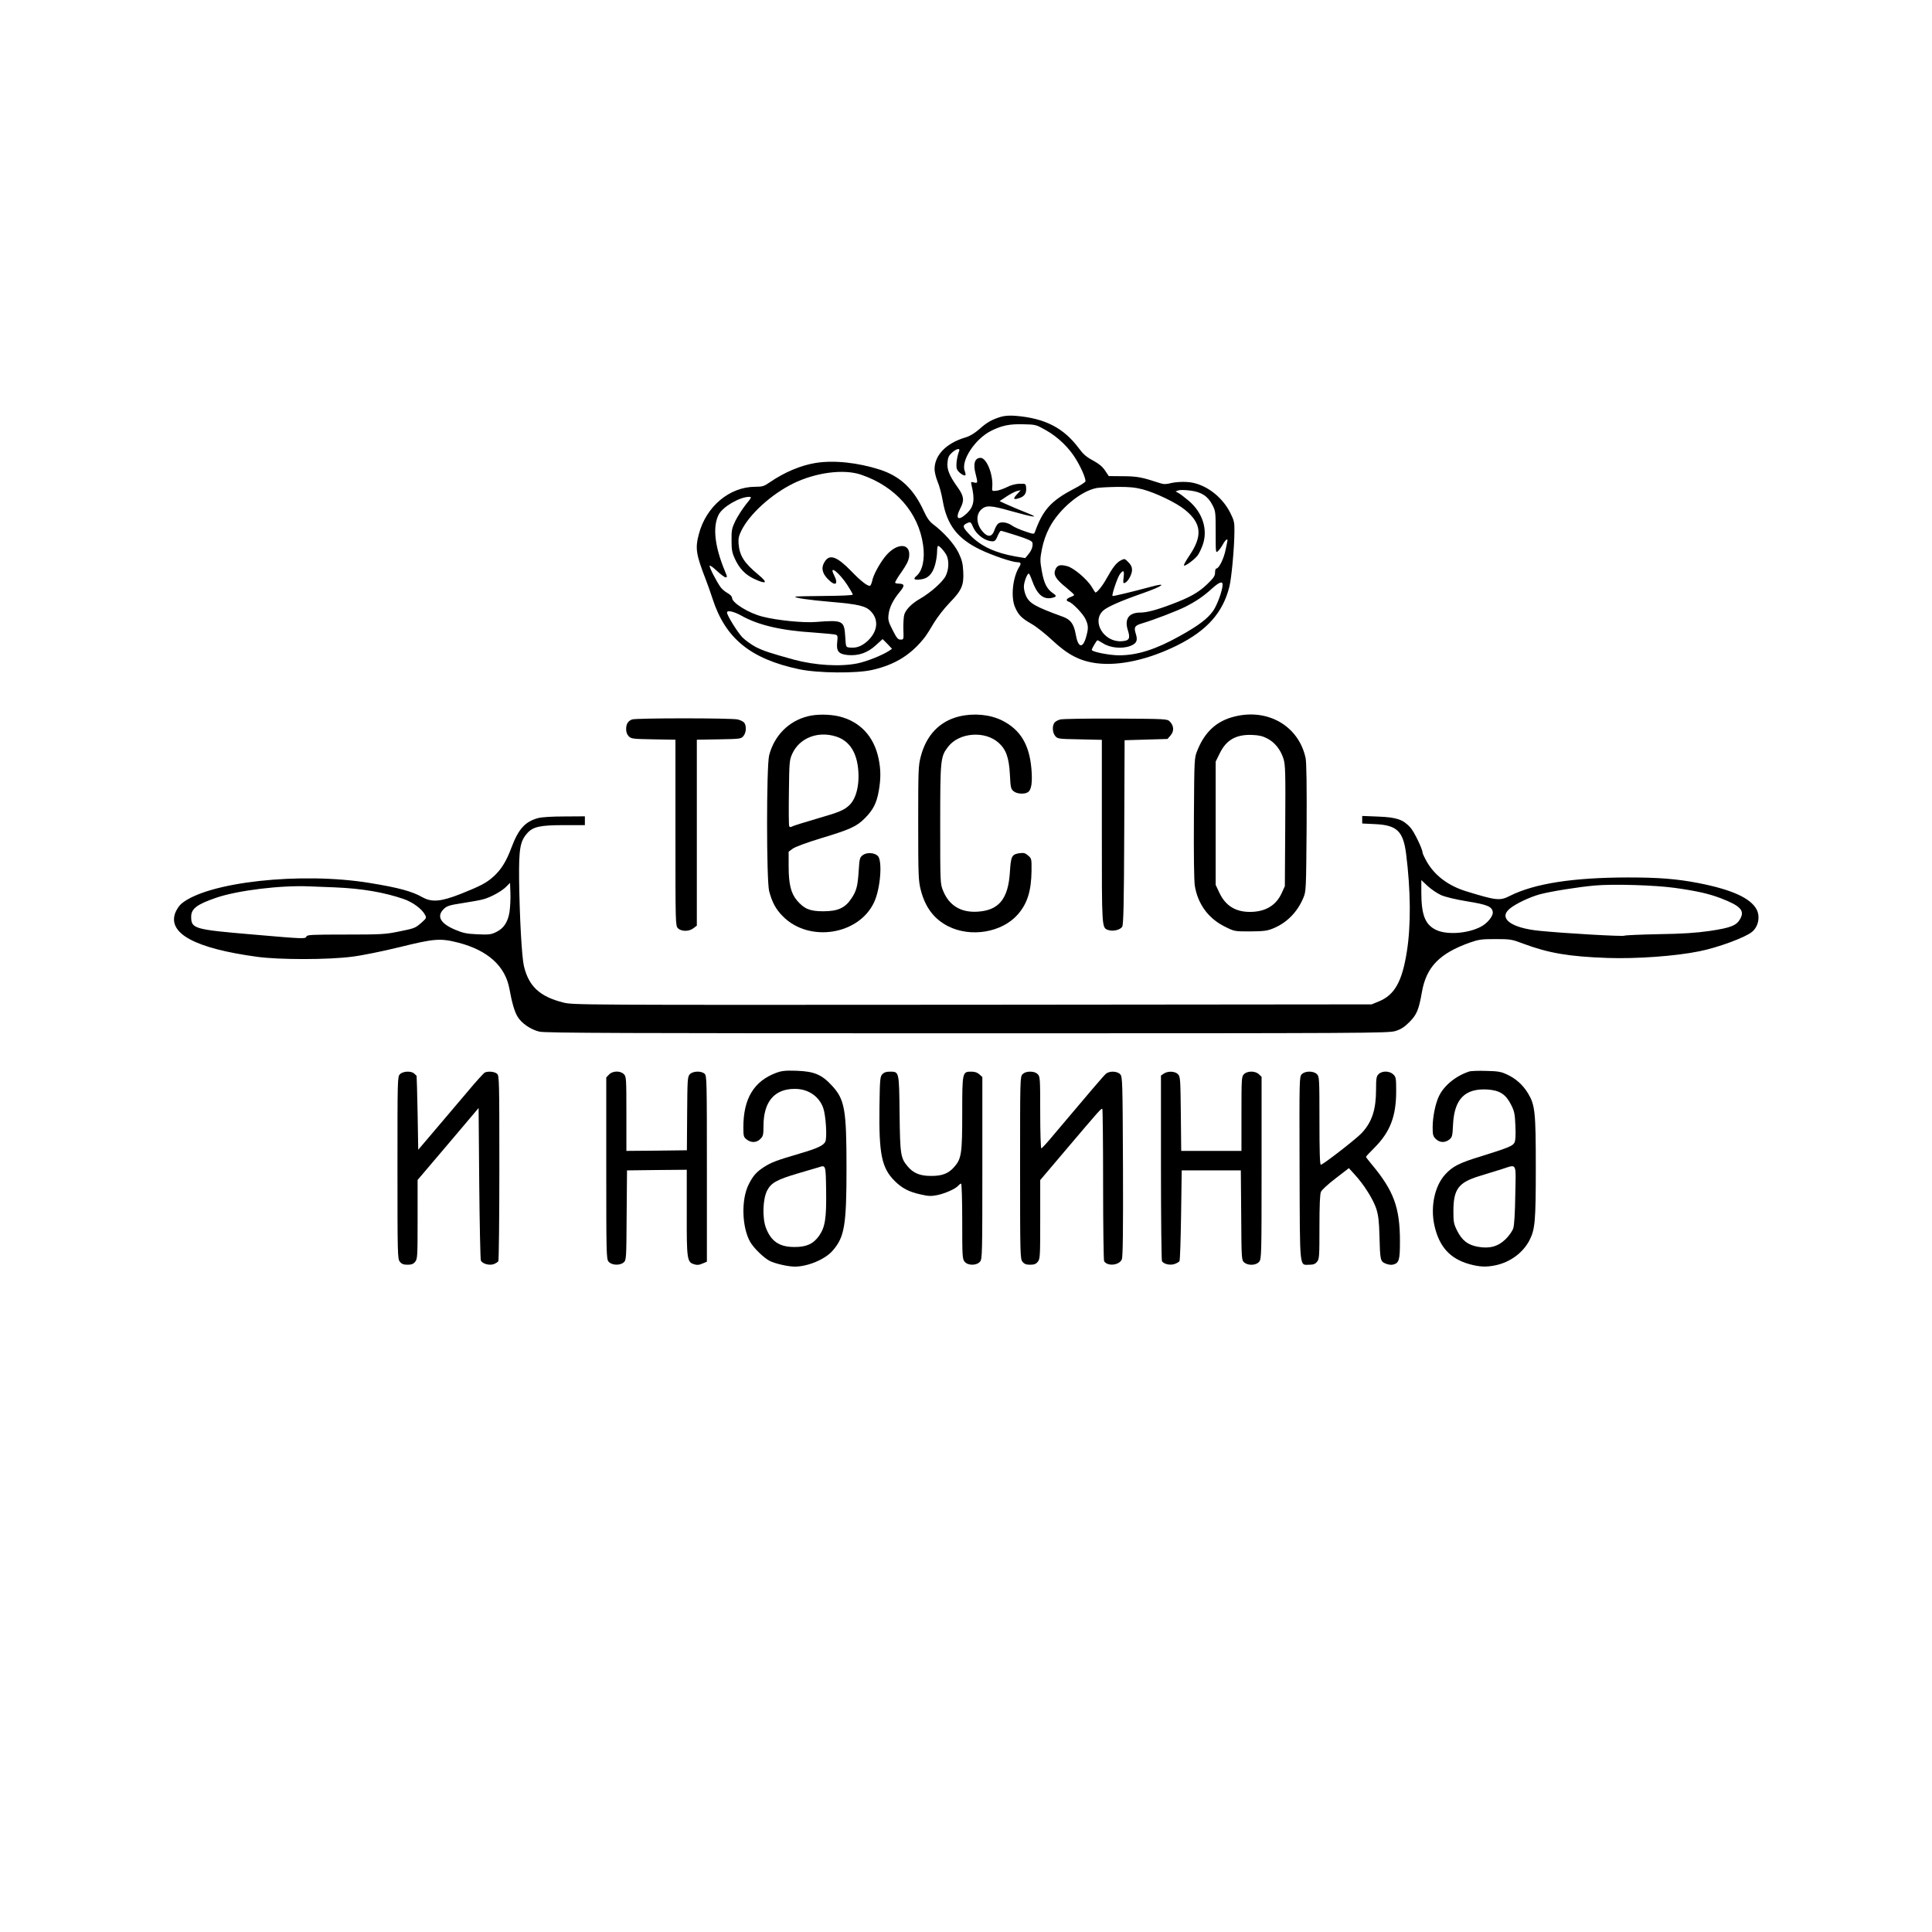 <?xml version="1.0" encoding="UTF-8" standalone="no"?> <svg xmlns="http://www.w3.org/2000/svg" version="1.0" width="1536pt" height="1536pt" viewBox="0 0 1536 1536" preserveAspectRatio="xMidYMid meet"><g transform="translate(0,1536) scale(0.1,-0.1)" fill="#000000" stroke="none"><path d="M7960 12047 c-71 -21 -113 -44 -173 -98 -38 -33 -73 -55 -109 -66 -154 -45 -248 -141 -248 -253 0 -22 11 -67 24 -99 14 -31 32 -100 41 -152 33 -192 117 -301 297 -388 95 -46 256 -101 297 -101 27 0 31 -10 16 -34 -54 -84 -71 -245 -34 -326 27 -61 51 -85 133 -132 39 -23 112 -81 164 -130 122 -114 218 -164 351 -181 182 -23 415 30 644 144 235 118 360 260 411 465 17 67 39 307 40 434 1 77 -2 91 -33 153 -69 137 -210 238 -344 245 -39 3 -94 -1 -124 -8 -42 -11 -61 -11 -91 -1 -147 48 -179 54 -292 55 l-115 1 -30 45 c-21 31 -49 54 -97 80 -51 27 -77 50 -110 95 -121 163 -270 240 -503 259 -44 4 -87 1 -115 -7z m355 -107 c99 -56 188 -143 243 -237 42 -71 72 -142 72 -169 0 -7 -44 -36 -99 -64 -176 -93 -241 -165 -304 -342 -6 -16 -12 -15 -79 8 -40 13 -86 34 -101 45 -36 26 -87 34 -110 17 -10 -7 -24 -31 -31 -53 -19 -55 -52 -59 -94 -11 -50 57 -55 134 -11 175 38 35 75 34 229 -10 186 -52 241 -60 145 -21 -80 32 -118 48 -183 77 l-45 21 54 36 c30 20 68 40 84 44 l30 7 -29 -32 c-35 -37 -30 -47 18 -31 42 14 58 39 54 83 -3 32 -4 32 -53 31 -33 -1 -69 -11 -102 -28 -29 -14 -67 -27 -85 -28 -32 -3 -32 -2 -29 34 7 98 -46 228 -93 228 -46 0 -61 -47 -40 -126 19 -74 18 -77 -12 -70 -25 7 -26 5 -20 -21 28 -118 19 -169 -36 -223 -70 -66 -97 -46 -53 39 33 63 29 96 -21 166 -66 92 -87 143 -81 199 3 40 11 55 36 78 36 32 67 38 56 11 -18 -46 -27 -119 -17 -143 10 -25 57 -58 67 -48 3 3 1 18 -5 33 -32 83 81 254 208 319 86 43 147 56 257 53 99 -2 102 -3 180 -47z m768 -470 c105 -28 270 -107 339 -164 132 -108 140 -208 32 -366 -26 -39 -45 -73 -41 -76 8 -8 81 45 108 79 11 15 30 53 41 85 43 122 -1 259 -114 353 -32 27 -68 54 -80 60 l-22 12 22 8 c12 5 54 4 94 -1 89 -11 141 -44 177 -115 25 -47 26 -57 26 -217 0 -161 0 -166 18 -150 10 9 28 33 39 54 12 21 25 38 30 38 10 0 11 8 -8 -80 -14 -72 -53 -150 -74 -150 -6 0 -10 -15 -10 -32 0 -27 -11 -43 -64 -94 -68 -65 -137 -104 -284 -159 -115 -44 -195 -65 -245 -65 -92 0 -128 -50 -101 -138 22 -69 13 -86 -49 -90 -140 -9 -240 154 -148 242 32 31 145 80 320 141 159 56 197 87 61 50 -156 -42 -302 -77 -305 -73 -8 8 38 143 57 171 29 40 38 33 31 -23 -5 -44 -4 -50 10 -44 25 9 57 68 57 103 0 23 -9 42 -30 62 -28 29 -30 29 -59 14 -35 -18 -64 -55 -114 -145 -32 -59 -82 -120 -90 -109 -2 2 -14 21 -26 41 -38 63 -145 154 -197 167 -57 15 -79 8 -94 -28 -17 -41 4 -76 85 -141 36 -30 65 -56 65 -60 0 -3 -13 -11 -30 -17 -34 -13 -39 -29 -12 -37 30 -10 114 -97 133 -140 23 -50 23 -73 3 -143 -27 -93 -64 -82 -82 25 -14 80 -40 116 -100 138 -222 81 -267 106 -295 167 -9 19 -17 52 -17 72 0 36 26 105 39 105 4 0 15 -24 25 -52 39 -111 87 -155 156 -142 41 9 44 16 11 38 -48 33 -71 79 -88 174 -15 84 -15 97 1 179 12 59 31 114 59 168 77 147 248 291 375 315 20 4 94 8 163 9 96 1 143 -4 202 -19z m-1345 -304 c22 -49 76 -94 126 -106 42 -9 50 -5 69 43 9 20 20 37 24 37 5 0 63 -17 128 -38 87 -28 121 -44 123 -56 6 -28 -6 -62 -33 -94 l-24 -29 -78 13 c-158 28 -270 79 -355 164 -63 64 -70 81 -35 98 33 16 35 15 55 -32z m1982 -454 c0 -44 -41 -158 -74 -207 -44 -63 -116 -118 -269 -203 -190 -106 -336 -152 -480 -152 -77 0 -217 28 -217 43 0 11 39 77 46 77 2 0 23 -12 46 -26 55 -35 149 -44 213 -20 52 20 62 43 45 97 -17 52 -9 66 50 83 96 29 271 96 342 131 87 44 146 84 215 147 56 50 83 60 83 30z"></path><path d="M6482 11679 c-119 -20 -245 -73 -366 -156 -42 -29 -56 -33 -111 -33 -205 0 -392 -157 -449 -377 -30 -114 -23 -158 56 -363 14 -36 38 -103 53 -150 102 -316 302 -479 690 -561 149 -31 456 -34 580 -5 185 42 314 124 423 267 10 13 40 61 67 107 28 46 82 116 126 161 95 98 113 138 107 248 -3 63 -10 91 -37 148 -34 70 -119 165 -204 228 -27 21 -48 50 -72 103 -81 177 -187 277 -349 330 -178 57 -368 77 -514 53z m364 -93 c274 -93 457 -301 493 -560 16 -111 -5 -205 -53 -245 -29 -24 -18 -34 30 -28 61 6 97 42 118 116 9 32 16 78 16 104 0 26 4 47 8 47 14 0 60 -54 71 -83 17 -45 13 -107 -10 -155 -23 -47 -119 -133 -204 -182 -65 -37 -111 -83 -125 -124 -6 -18 -9 -71 -8 -117 3 -84 3 -84 -22 -84 -21 0 -31 12 -63 75 -33 65 -38 81 -33 122 6 58 36 118 89 182 42 50 40 65 -9 66 -11 0 -24 3 -27 6 -4 4 19 43 50 86 41 59 57 91 61 124 13 115 -108 109 -197 -9 -46 -61 -89 -142 -97 -186 -4 -17 -11 -34 -15 -37 -16 -10 -72 33 -153 117 -109 112 -167 134 -205 80 -34 -47 -28 -93 17 -141 63 -66 92 -49 52 30 -42 83 39 21 106 -80 24 -37 44 -72 44 -77 0 -6 -91 -10 -226 -11 -125 -1 -229 -3 -231 -6 -9 -9 106 -26 282 -41 224 -19 280 -33 321 -78 64 -69 50 -163 -33 -237 -46 -40 -87 -54 -139 -48 -29 3 -29 3 -34 85 -8 130 -17 135 -235 118 -97 -8 -307 13 -420 42 -111 27 -245 110 -245 150 0 11 -15 26 -36 38 -19 10 -45 32 -56 48 -33 47 -90 157 -86 169 2 6 28 -13 58 -41 30 -28 61 -51 68 -51 15 0 15 3 -4 48 -82 197 -100 354 -50 451 33 63 168 141 243 141 21 0 18 -6 -28 -62 -27 -35 -64 -92 -82 -128 -28 -59 -32 -74 -31 -155 0 -75 4 -99 26 -146 35 -78 83 -128 153 -161 101 -47 114 -33 33 34 -111 92 -148 149 -156 244 -3 41 1 62 22 105 65 132 237 288 412 375 180 88 402 117 540 70z m-951 -1121 c133 -75 316 -118 576 -134 86 -6 164 -14 174 -17 15 -6 16 -15 11 -59 -8 -73 11 -96 86 -103 84 -7 156 18 221 78 l54 49 38 -38 37 -39 -23 -16 c-55 -36 -179 -85 -251 -100 -138 -28 -337 -16 -508 30 -188 52 -242 70 -301 100 -36 19 -84 54 -107 77 -38 40 -122 174 -122 197 0 21 54 9 115 -25z"></path><path d="M6425 9666 c-153 -37 -269 -153 -310 -311 -22 -88 -22 -992 0 -1080 24 -90 53 -144 110 -201 208 -209 602 -148 724 112 51 107 68 331 30 369 -27 27 -90 30 -120 6 -24 -18 -26 -28 -32 -123 -8 -125 -18 -163 -60 -224 -49 -73 -107 -99 -222 -99 -106 0 -151 19 -208 85 -49 58 -67 131 -67 273 l0 116 33 24 c19 14 110 48 222 82 233 70 286 94 351 160 65 65 93 119 110 214 18 100 17 174 -1 260 -37 178 -149 296 -316 336 -76 17 -174 18 -244 1z m223 -162 c97 -31 155 -112 172 -236 18 -132 -9 -255 -68 -310 -43 -40 -76 -54 -262 -108 -96 -28 -183 -55 -193 -61 -13 -7 -19 -6 -23 5 -3 7 -4 128 -2 267 3 243 4 256 27 307 57 125 204 183 349 136z"></path><path d="M7625 9664 c-155 -38 -261 -149 -305 -320 -19 -71 -20 -111 -20 -529 0 -417 2 -458 20 -529 35 -139 106 -233 218 -290 180 -91 427 -50 553 93 76 86 108 186 110 348 1 95 0 98 -27 121 -22 20 -35 23 -67 19 -63 -9 -70 -22 -78 -150 -13 -213 -87 -304 -255 -315 -134 -9 -228 48 -276 166 -23 57 -23 60 -23 527 0 517 2 539 62 617 87 115 294 131 403 32 59 -53 82 -119 89 -252 5 -104 8 -115 30 -133 27 -22 89 -25 115 -6 27 20 35 79 26 186 -17 194 -89 311 -235 384 -96 47 -223 59 -340 31z"></path><path d="M9818 9664 c-143 -34 -239 -121 -298 -269 -25 -60 -25 -60 -28 -533 -2 -304 1 -499 7 -543 23 -145 108 -262 239 -326 76 -38 76 -38 201 -38 106 1 135 4 181 23 109 44 194 129 242 244 22 52 22 64 26 557 2 334 -1 521 -8 554 -54 253 -297 396 -562 331z m257 -175 c60 -31 105 -87 129 -161 15 -50 17 -102 14 -534 l-3 -479 -24 -53 c-45 -101 -131 -152 -254 -152 -114 0 -193 49 -241 149 l-31 66 0 490 0 490 33 67 c52 106 130 150 257 145 53 -2 84 -9 120 -28z"></path><path d="M5025 9640 c-32 -12 -47 -36 -47 -76 0 -24 7 -44 21 -58 20 -20 34 -21 196 -24 l175 -3 0 -740 c0 -726 0 -739 20 -759 27 -27 89 -27 124 1 l26 20 0 739 0 739 176 3 c171 3 176 4 195 27 22 27 25 79 6 105 -7 9 -30 21 -52 26 -49 12 -812 12 -840 0z"></path><path d="M8430 9640 c-18 -4 -40 -16 -47 -26 -19 -26 -16 -78 6 -105 19 -23 24 -24 195 -27 l176 -4 0 -726 c0 -780 -1 -768 51 -786 38 -13 97 1 111 27 10 17 14 187 16 752 l3 730 170 5 171 5 25 29 c29 34 26 77 -8 111 -19 19 -34 20 -427 22 -224 1 -423 -2 -442 -7z"></path><path d="M4278 8856 c-103 -28 -156 -86 -212 -235 -41 -111 -84 -178 -145 -232 -55 -49 -99 -72 -256 -135 -160 -63 -231 -69 -307 -27 -83 47 -190 76 -418 113 -547 90 -1293 8 -1498 -165 -17 -14 -38 -46 -48 -71 -63 -165 157 -284 651 -351 176 -24 565 -24 755 1 75 9 242 43 377 76 280 69 323 72 469 35 233 -61 371 -186 404 -366 20 -111 41 -183 65 -222 31 -52 105 -103 174 -119 45 -11 694 -13 3401 -13 3204 0 3347 1 3404 18 45 14 71 31 111 71 58 58 75 97 100 240 35 199 140 306 380 392 72 25 93 28 205 28 119 0 130 -2 222 -37 199 -74 358 -102 668 -113 224 -8 541 14 730 53 147 29 369 111 420 155 50 42 65 120 36 177 -48 91 -198 159 -466 211 -173 33 -312 44 -560 44 -436 -1 -739 -48 -935 -146 -80 -41 -107 -38 -345 35 -145 44 -255 127 -318 239 -18 32 -32 63 -32 69 0 28 -67 167 -97 200 -58 64 -109 81 -255 87 l-128 5 0 -30 0 -30 103 -5 c173 -8 223 -56 246 -236 37 -291 39 -571 6 -777 -38 -241 -98 -346 -224 -397 l-56 -23 -3175 -3 c-3137 -2 -3176 -2 -3253 18 -186 47 -274 129 -312 291 -17 76 -34 385 -38 689 -2 243 8 301 64 365 47 53 102 65 296 65 l163 0 0 35 0 35 -162 -1 c-98 0 -182 -5 -210 -13z m7178 -612 c34 -15 116 -35 208 -50 162 -26 199 -42 204 -86 4 -32 -45 -91 -97 -117 -107 -55 -275 -65 -358 -22 -83 42 -112 118 -113 290 l0 104 50 -47 c28 -26 76 -58 106 -72z m-7405 -133 c-13 -82 -46 -132 -106 -161 -41 -20 -58 -22 -148 -18 -87 4 -113 9 -180 37 -117 50 -148 107 -88 165 25 24 45 30 148 46 65 10 139 23 164 30 61 16 151 66 185 102 l29 29 3 -82 c2 -46 -2 -112 -7 -148z m9265 190 c177 -25 269 -46 364 -82 156 -60 192 -97 156 -163 -29 -54 -75 -72 -241 -97 -113 -16 -214 -23 -410 -26 -143 -3 -264 -8 -270 -12 -10 -8 -484 19 -677 39 -224 22 -327 99 -236 175 46 39 157 92 240 115 86 23 304 58 438 70 149 13 476 3 636 -19z m-10651 4 c213 -9 388 -39 543 -92 75 -26 146 -79 171 -126 13 -24 11 -27 -24 -59 -54 -47 -55 -48 -184 -74 -107 -22 -140 -24 -422 -24 -276 0 -308 -2 -313 -16 -7 -19 -19 -19 -422 16 -471 40 -494 46 -494 142 0 64 46 98 200 151 170 58 512 100 740 90 36 -1 128 -5 205 -8z"></path><path d="M6172 6831 c-178 -66 -262 -205 -262 -432 0 -72 2 -79 26 -98 36 -28 79 -27 109 4 22 21 25 33 25 103 0 193 87 296 250 295 106 0 192 -59 225 -152 21 -60 32 -239 16 -269 -16 -30 -66 -53 -196 -91 -197 -58 -233 -72 -292 -110 -60 -39 -86 -69 -120 -136 -62 -121 -55 -344 12 -460 29 -49 107 -125 153 -149 42 -22 147 -46 201 -46 102 0 240 57 300 126 95 108 111 200 111 656 0 469 -14 547 -116 657 -81 88 -141 113 -279 118 -91 3 -119 0 -163 -16z m396 -940 c3 -217 -8 -287 -56 -356 -45 -64 -101 -90 -197 -89 -119 0 -185 45 -226 153 -29 79 -25 225 9 294 32 63 76 88 249 139 76 22 149 44 163 48 55 18 55 21 58 -189z"></path><path d="M11680 6841 c-106 -35 -198 -110 -239 -194 -29 -59 -51 -167 -51 -250 0 -59 3 -71 25 -92 30 -30 73 -32 107 -5 23 18 26 27 30 119 10 204 95 290 275 279 97 -7 145 -38 187 -122 26 -51 30 -72 34 -168 3 -77 1 -116 -8 -133 -14 -26 -51 -41 -259 -106 -181 -55 -231 -81 -291 -146 -84 -92 -119 -256 -86 -406 38 -169 124 -264 277 -307 83 -23 135 -25 211 -9 116 25 217 100 268 199 44 87 50 149 50 575 0 447 -6 499 -62 593 -41 67 -96 117 -168 150 -47 22 -72 26 -165 28 -60 2 -121 0 -135 -5z m367 -978 c-2 -147 -8 -242 -16 -268 -8 -24 -33 -59 -61 -87 -61 -59 -128 -77 -222 -60 -79 15 -124 50 -163 127 -27 54 -30 69 -30 155 0 176 40 229 207 280 57 17 137 42 178 55 123 39 112 60 107 -202z"></path><path d="M3180 6820 c-20 -20 -20 -33 -20 -744 0 -695 1 -725 19 -747 14 -18 29 -24 61 -24 32 0 47 6 61 24 18 22 19 44 19 337 l0 313 243 286 242 286 5 -598 c3 -329 9 -606 13 -615 13 -26 68 -41 103 -28 16 6 32 17 36 23 4 7 8 341 8 743 0 695 -1 732 -18 747 -19 17 -67 22 -96 11 -9 -3 -73 -74 -143 -158 -70 -83 -186 -220 -258 -304 l-130 -153 -5 293 c-3 161 -7 294 -8 295 -1 1 -9 9 -18 17 -23 23 -89 21 -114 -4z"></path><path d="M4842 6817 l-22 -23 0 -721 c0 -681 1 -722 18 -743 24 -30 91 -33 121 -6 20 18 21 29 23 375 l3 356 238 3 237 2 0 -27 c0 -16 0 -164 0 -331 -1 -346 3 -375 54 -392 27 -9 42 -8 70 4 l36 15 0 739 c0 703 -1 740 -18 755 -27 25 -94 22 -118 -4 -18 -20 -19 -42 -21 -313 l-2 -291 -241 -3 -240 -2 0 295 c0 282 -1 296 -20 315 -29 29 -90 27 -118 -3z"></path><path d="M7014 6819 c-17 -19 -19 -42 -22 -258 -5 -376 17 -486 121 -590 57 -57 113 -87 206 -107 64 -15 85 -15 135 -5 64 14 144 50 165 75 8 9 17 16 22 16 5 0 9 -134 9 -299 0 -279 1 -300 19 -322 26 -32 96 -32 123 1 17 21 18 63 18 744 l0 723 -23 21 c-16 15 -36 22 -65 22 -71 0 -72 -3 -72 -330 0 -320 -6 -362 -63 -427 -46 -53 -97 -73 -187 -72 -86 0 -139 22 -184 76 -56 67 -60 92 -64 418 -4 339 -3 335 -77 335 -30 0 -47 -6 -61 -21z"></path><path d="M8130 6820 c-20 -20 -20 -33 -20 -744 0 -695 1 -725 19 -747 14 -18 29 -24 61 -24 32 0 47 6 61 24 18 22 19 44 19 336 l0 313 206 243 c269 317 280 330 288 322 3 -3 6 -274 6 -602 0 -328 4 -601 8 -608 27 -43 121 -33 141 15 8 19 11 229 9 739 -3 683 -4 712 -22 732 -24 26 -85 28 -114 4 -18 -16 -142 -161 -415 -485 -49 -60 -94 -108 -98 -108 -5 0 -9 128 -9 285 0 272 -1 286 -20 305 -13 13 -33 20 -60 20 -27 0 -47 -7 -60 -20z"></path><path d="M9252 6824 l-22 -15 0 -732 c0 -403 4 -737 8 -744 15 -23 63 -34 98 -23 19 6 37 17 41 23 5 7 10 172 13 367 l5 355 235 0 235 0 3 -356 c2 -346 3 -357 23 -375 31 -28 96 -25 120 5 18 22 19 52 19 747 l0 723 -22 21 c-29 27 -91 27 -118 0 -19 -19 -20 -33 -20 -315 l0 -295 -240 0 -239 0 -3 294 c-3 273 -4 295 -22 315 -23 25 -81 28 -114 5z"></path><path d="M10350 6820 c-20 -20 -20 -30 -18 -750 3 -822 -3 -765 79 -765 31 0 46 6 60 24 18 21 19 43 19 277 0 175 4 261 12 279 7 15 59 63 117 107 l105 81 47 -52 c71 -76 147 -197 171 -271 16 -51 22 -97 25 -210 5 -200 7 -208 49 -226 19 -8 45 -12 59 -8 48 12 55 37 55 184 0 271 -49 403 -227 616 -24 28 -43 54 -43 57 0 3 31 36 68 73 125 126 172 250 172 449 0 104 -2 113 -23 133 -30 29 -89 30 -117 2 -17 -17 -20 -33 -20 -123 0 -158 -32 -256 -112 -343 -43 -47 -310 -254 -327 -254 -8 0 -11 112 -11 350 0 337 -1 351 -20 370 -27 27 -93 27 -120 0z"></path></g></svg> 